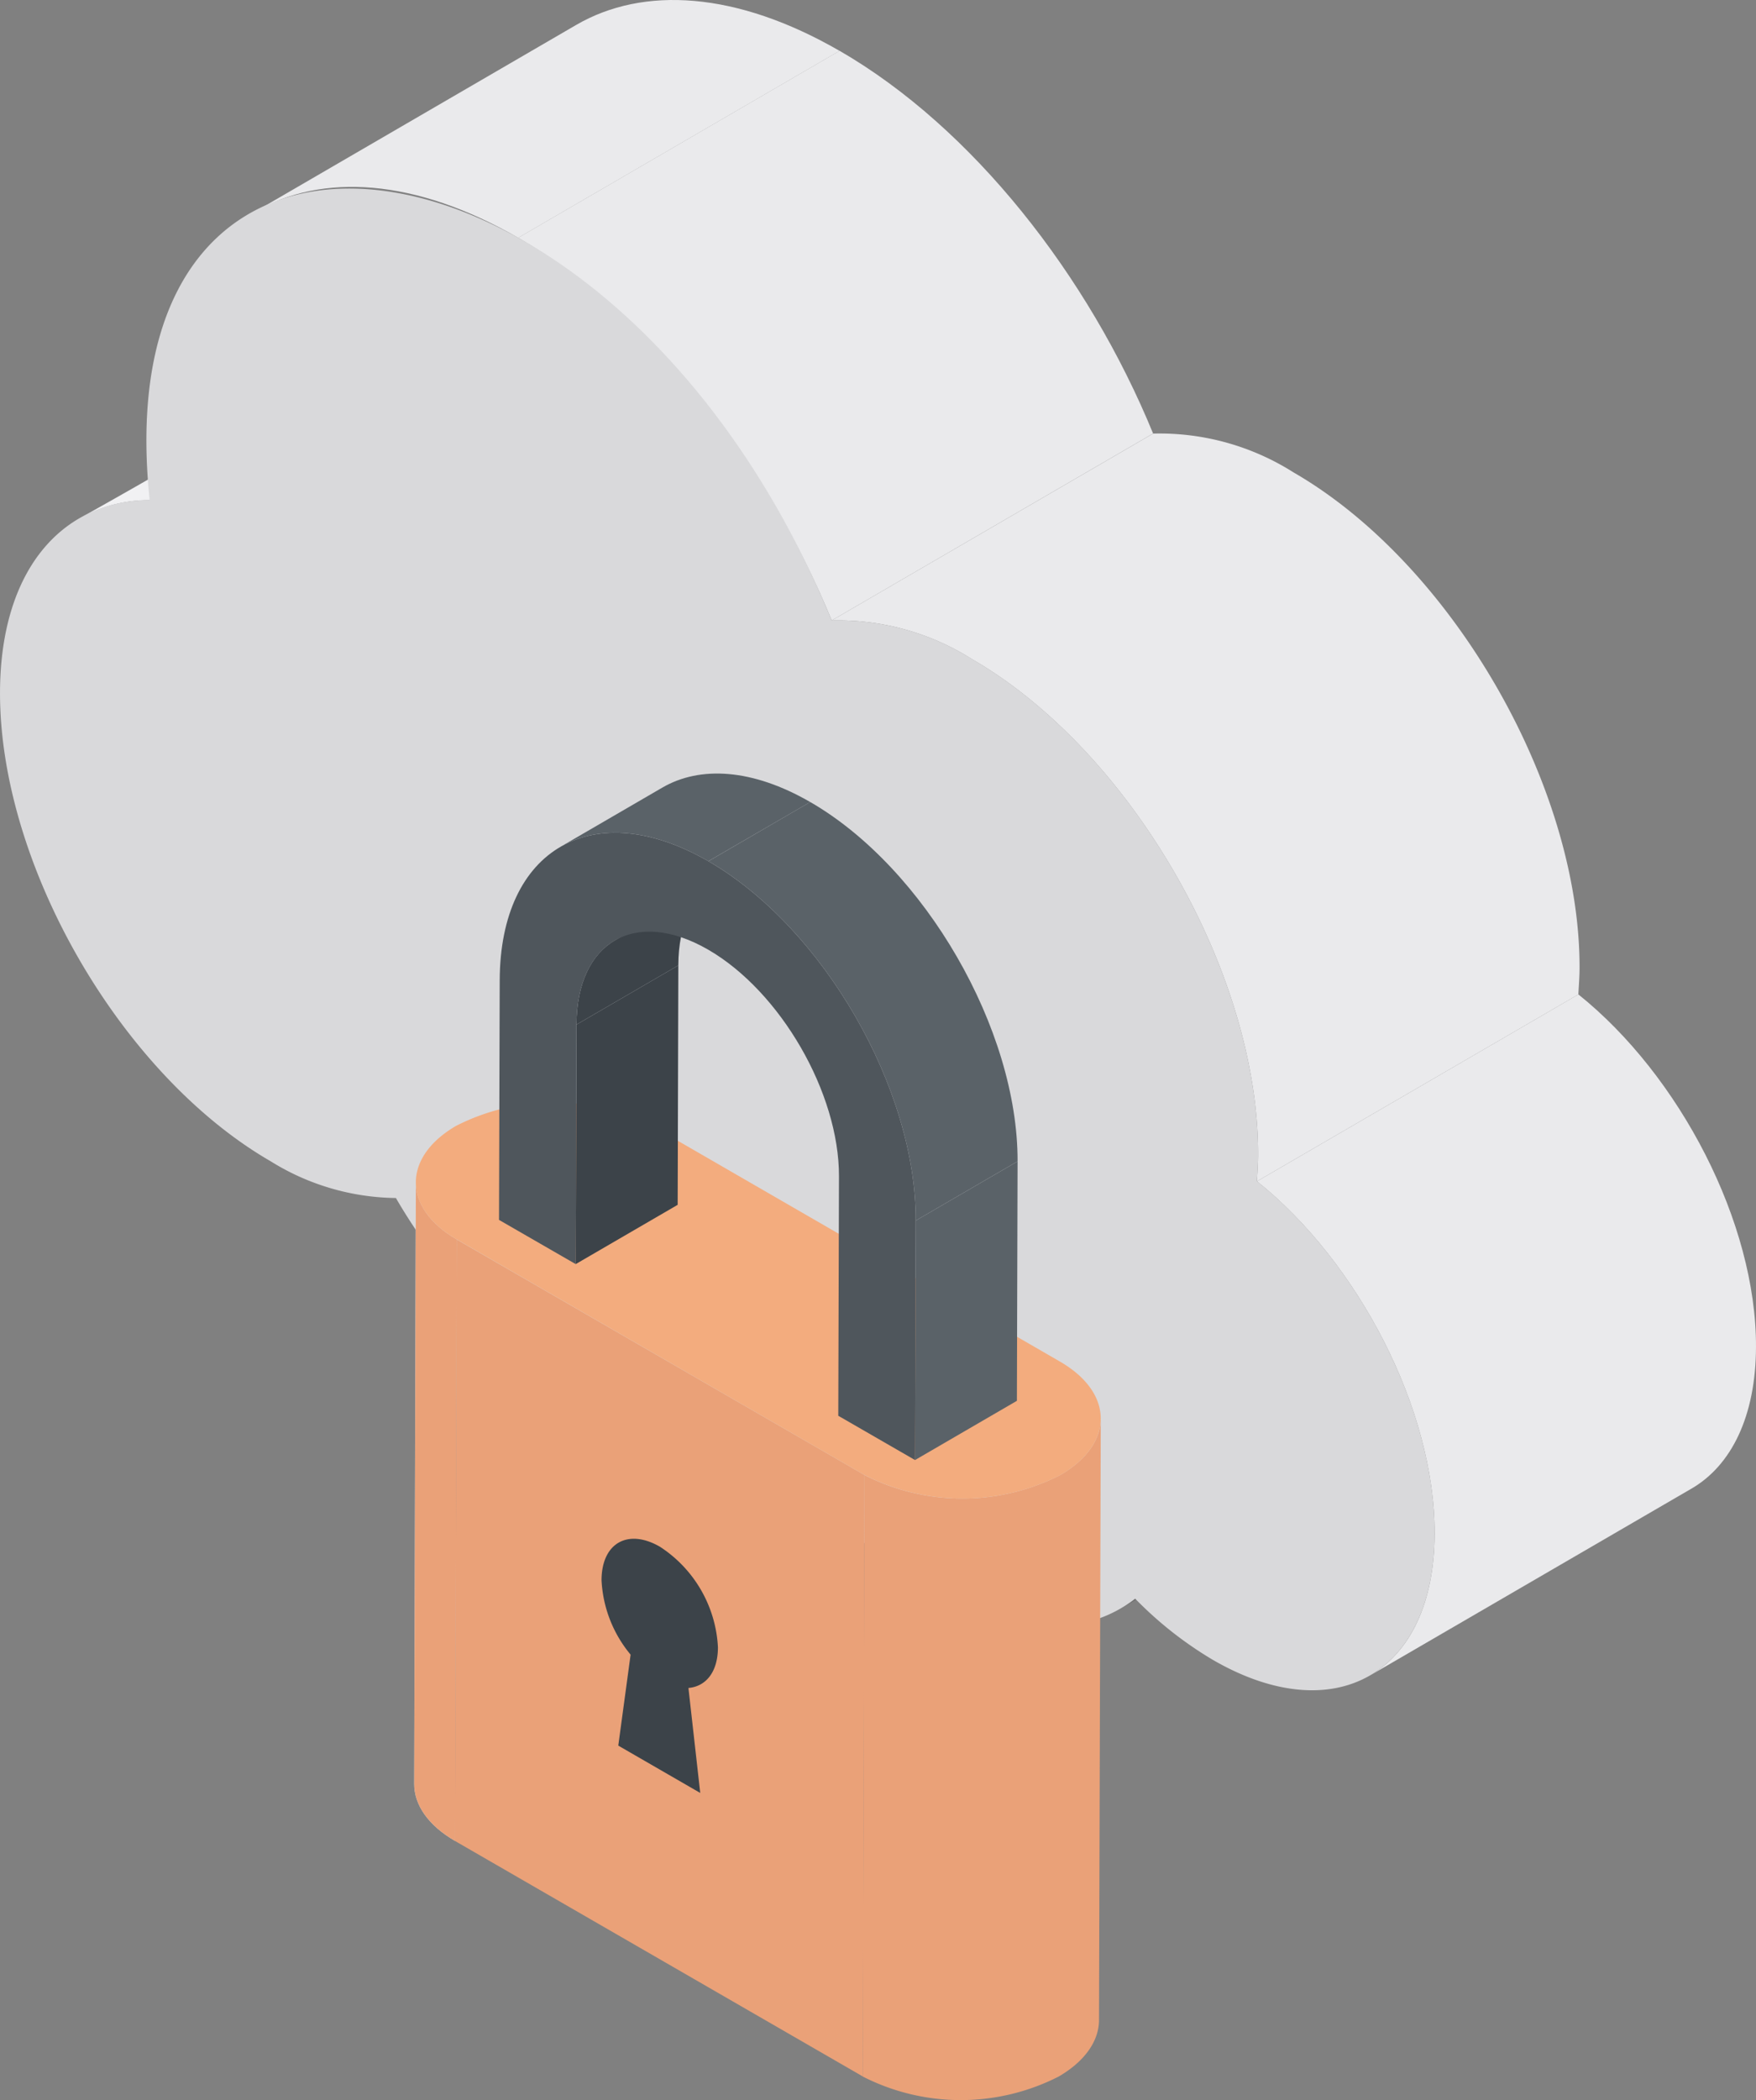 <svg xmlns="http://www.w3.org/2000/svg" xmlns:xlink="http://www.w3.org/1999/xlink" width="107.13" height="128.048" viewBox="0 0 107.13 128.048"><rect x="0" y="0" width="107.13" height="128.048" fill="#808080" stroke="none"/><defs><clipPath id="a"><path d="M75.1,196.858l-19.607,11.4a7.862,7.862,0,0,0,.88-.6l19.607-11.393A7.835,7.835,0,0,1,75.1,196.858Z" transform="translate(-55.49 -196.263)" fill="none"/></clipPath></defs><g transform="translate(-29.86 -163.992)"><g transform="translate(29.86 163.992)"><path d="M31.67,183.673c19.378-10.865,19.762-12.485,23.907-12.522l-19.607,11.4A8.575,8.575,0,0,0,31.67,183.673Z" transform="translate(-26.841 -152.053)" fill="#f1f1f3"/><g transform="translate(68.372 86.088)"><g clip-path="url(#a)"><path d="M56.37,207.657l19.607-11.393a7.835,7.835,0,0,1-.88.595l-19.607,11.4a7.862,7.862,0,0,0,.88-.6" transform="translate(-55.49 -196.263)" fill="#6e6e6e"/></g></g><path d="M35.685,176.909l19.607-11.393c4.105-2.388,9.793-2.049,16.075,1.577l-19.607,11.4C45.478,174.86,39.79,174.524,35.685,176.909Z" transform="translate(-20.146 -163.992)" fill="#eaeaec"/><path d="M41.711,176.55l19.607-11.4c8.1,4.679,15.174,13.693,19.127,23.336L60.838,199.884C56.885,190.243,49.815,181.229,41.711,176.55Z" transform="translate(-10.097 -162.053)" fill="#eaeaec"/><path d="M85.118,216.849l-19.61,11.393c2.42-1.406,3.921-4.394,3.935-8.641.021-7.552-4.647-16.534-10.836-21.488l19.607-11.394c6.192,4.954,10.857,13.936,10.836,21.485C89.039,212.453,87.538,215.444,85.118,216.849Z" transform="translate(18.08 -126.087)" fill="#eaeaec"/><path d="M48.881,185.311l19.607-11.394a15.271,15.271,0,0,1,8.576,2.372c9.66,5.575,17.47,19.106,17.441,30.206,0,.56-.048,1.1-.072,1.619L74.826,219.507c.024-.523.069-1.059.069-1.619.032-11.1-7.779-24.63-17.438-30.206A15.292,15.292,0,0,0,48.881,185.311Z" transform="translate(1.86 -147.48)" fill="#eaeaec"/><g transform="translate(0 11.5)"><path d="M80.6,194.633A15.292,15.292,0,0,1,89.178,197c9.66,5.575,17.47,19.108,17.438,30.206,0,.56-.045,1.1-.069,1.619,6.189,4.954,10.857,13.936,10.836,21.488-.024,8.547-6.085,12-13.522,7.7a22.973,22.973,0,0,1-4.748-3.737c-3.03,2.364-7.568,2.353-12.607-.558a32.726,32.726,0,0,1-10.623-10.58c-2.873,1.126-6.586.646-10.625-1.689a33.286,33.286,0,0,1-11.244-11.6,14.757,14.757,0,0,1-7.643-2.241c-9.147-5.282-16.539-18.084-16.51-28.6.021-7.4,3.724-11.674,9.129-11.722C35.99,158.684,67.8,163.419,80.6,194.633Z" transform="translate(-29.86 -168.303)" fill="#d9d9db"/></g></g><g transform="translate(55.128 211.156)"><g transform="translate(0 20.05)"><path d="M39.332,227.689l.1-36.675c-.005,1.259.827,2.524,2.492,3.484l-.1,36.677C40.159,230.212,39.327,228.951,39.332,227.689Z" transform="translate(-39.332 -186.143)" fill="#d9d9db"/><g transform="translate(0 4.871)"><path d="M41.928,194.5l-.1,36.677c-1.665-.963-2.5-2.225-2.492-3.487l.1-36.675c-.005,1.259.827,2.524,2.492,3.484" transform="translate(-39.332 -191.014)" fill="#eaa178"/></g><g transform="translate(2.493 8.356)"><path d="M65.25,206.685l-.1,36.676L40.267,229l.1-36.676Z" transform="translate(-40.267 -192.32)" fill="#eaa178"/></g><path d="M64.108,196.416,64,233.093c-.005,1.243-.824,2.486-2.46,3.439a13.155,13.155,0,0,1-11.951,0l.1-36.677a13.155,13.155,0,0,0,11.951,0C63.283,198.9,64.1,197.662,64.108,196.416Z" transform="translate(-22.22 -177.134)" fill="#eaa178"/><g transform="translate(0.103)"><path d="M78.655,204.986c3.324,1.918,3.327,5.012.04,6.923a13.155,13.155,0,0,1-11.951,0L41.863,197.543c-3.308-1.91-3.327-5.01-.037-6.923a13.179,13.179,0,0,1,11.951,0Z" transform="translate(-39.371 -189.188)" fill="#f3ac7e"/></g></g><g transform="translate(5.175)"><g transform="translate(4.687 11.697)"><path d="M43.07,189.667l6.213-3.61-.041,14.6-6.213,3.61Z" transform="translate(-43.029 -186.057)" fill="#3c4349"/></g><path d="M45.381,187.742l6.213-3.609c-1.438.835-2.329,2.609-2.337,5.133l-6.213,3.609C43.052,190.354,43.943,188.577,45.381,187.742Z" transform="translate(-38.317 -177.568)" fill="#3c4349"/><g transform="translate(25.384 23.647)"><path d="M50.829,194.147l6.213-3.611L57,205.136l-6.213,3.61Z" transform="translate(-50.788 -190.536)" fill="#5a6268"/></g><path d="M42.677,186.141l6.213-3.609c2.31-1.344,5.506-1.155,9.027.878L51.7,187.018C48.183,184.985,44.987,184.8,42.677,186.141Z" transform="translate(-38.929 -181.672)" fill="#5a6268"/><path d="M46.061,185.932l6.213-3.609c6.992,4.036,12.671,13.858,12.65,21.909l-6.213,3.612C58.735,199.791,53.053,189.968,46.061,185.932Z" transform="translate(-33.286 -180.586)" fill="#5a6268"/><g transform="translate(0 3.611)"><path d="M54.047,184.761c6.992,4.036,12.674,13.858,12.65,21.912l-.043,14.6-4.684-2.7.043-14.6c.013-5.077-3.564-11.271-7.982-13.821s-8.016-.5-8.032,4.578l-.04,14.6-4.687-2.7.043-14.6C41.336,183.966,47.055,180.725,54.047,184.761Z" transform="translate(-41.272 -183.025)" fill="#4f565c"/></g></g><g transform="translate(11.436 46.659)"><path d="M47.178,199.649a7.782,7.782,0,0,1,3.537,6.125c0,1.515-.734,2.393-1.8,2.486l.72,6.4-5-2.886.752-5.546a7.674,7.674,0,0,1-1.774-4.548C43.624,199.425,45.217,198.518,47.178,199.649Z" transform="translate(-43.619 -199.163)" fill="#3c4349"/></g></g></g></svg>